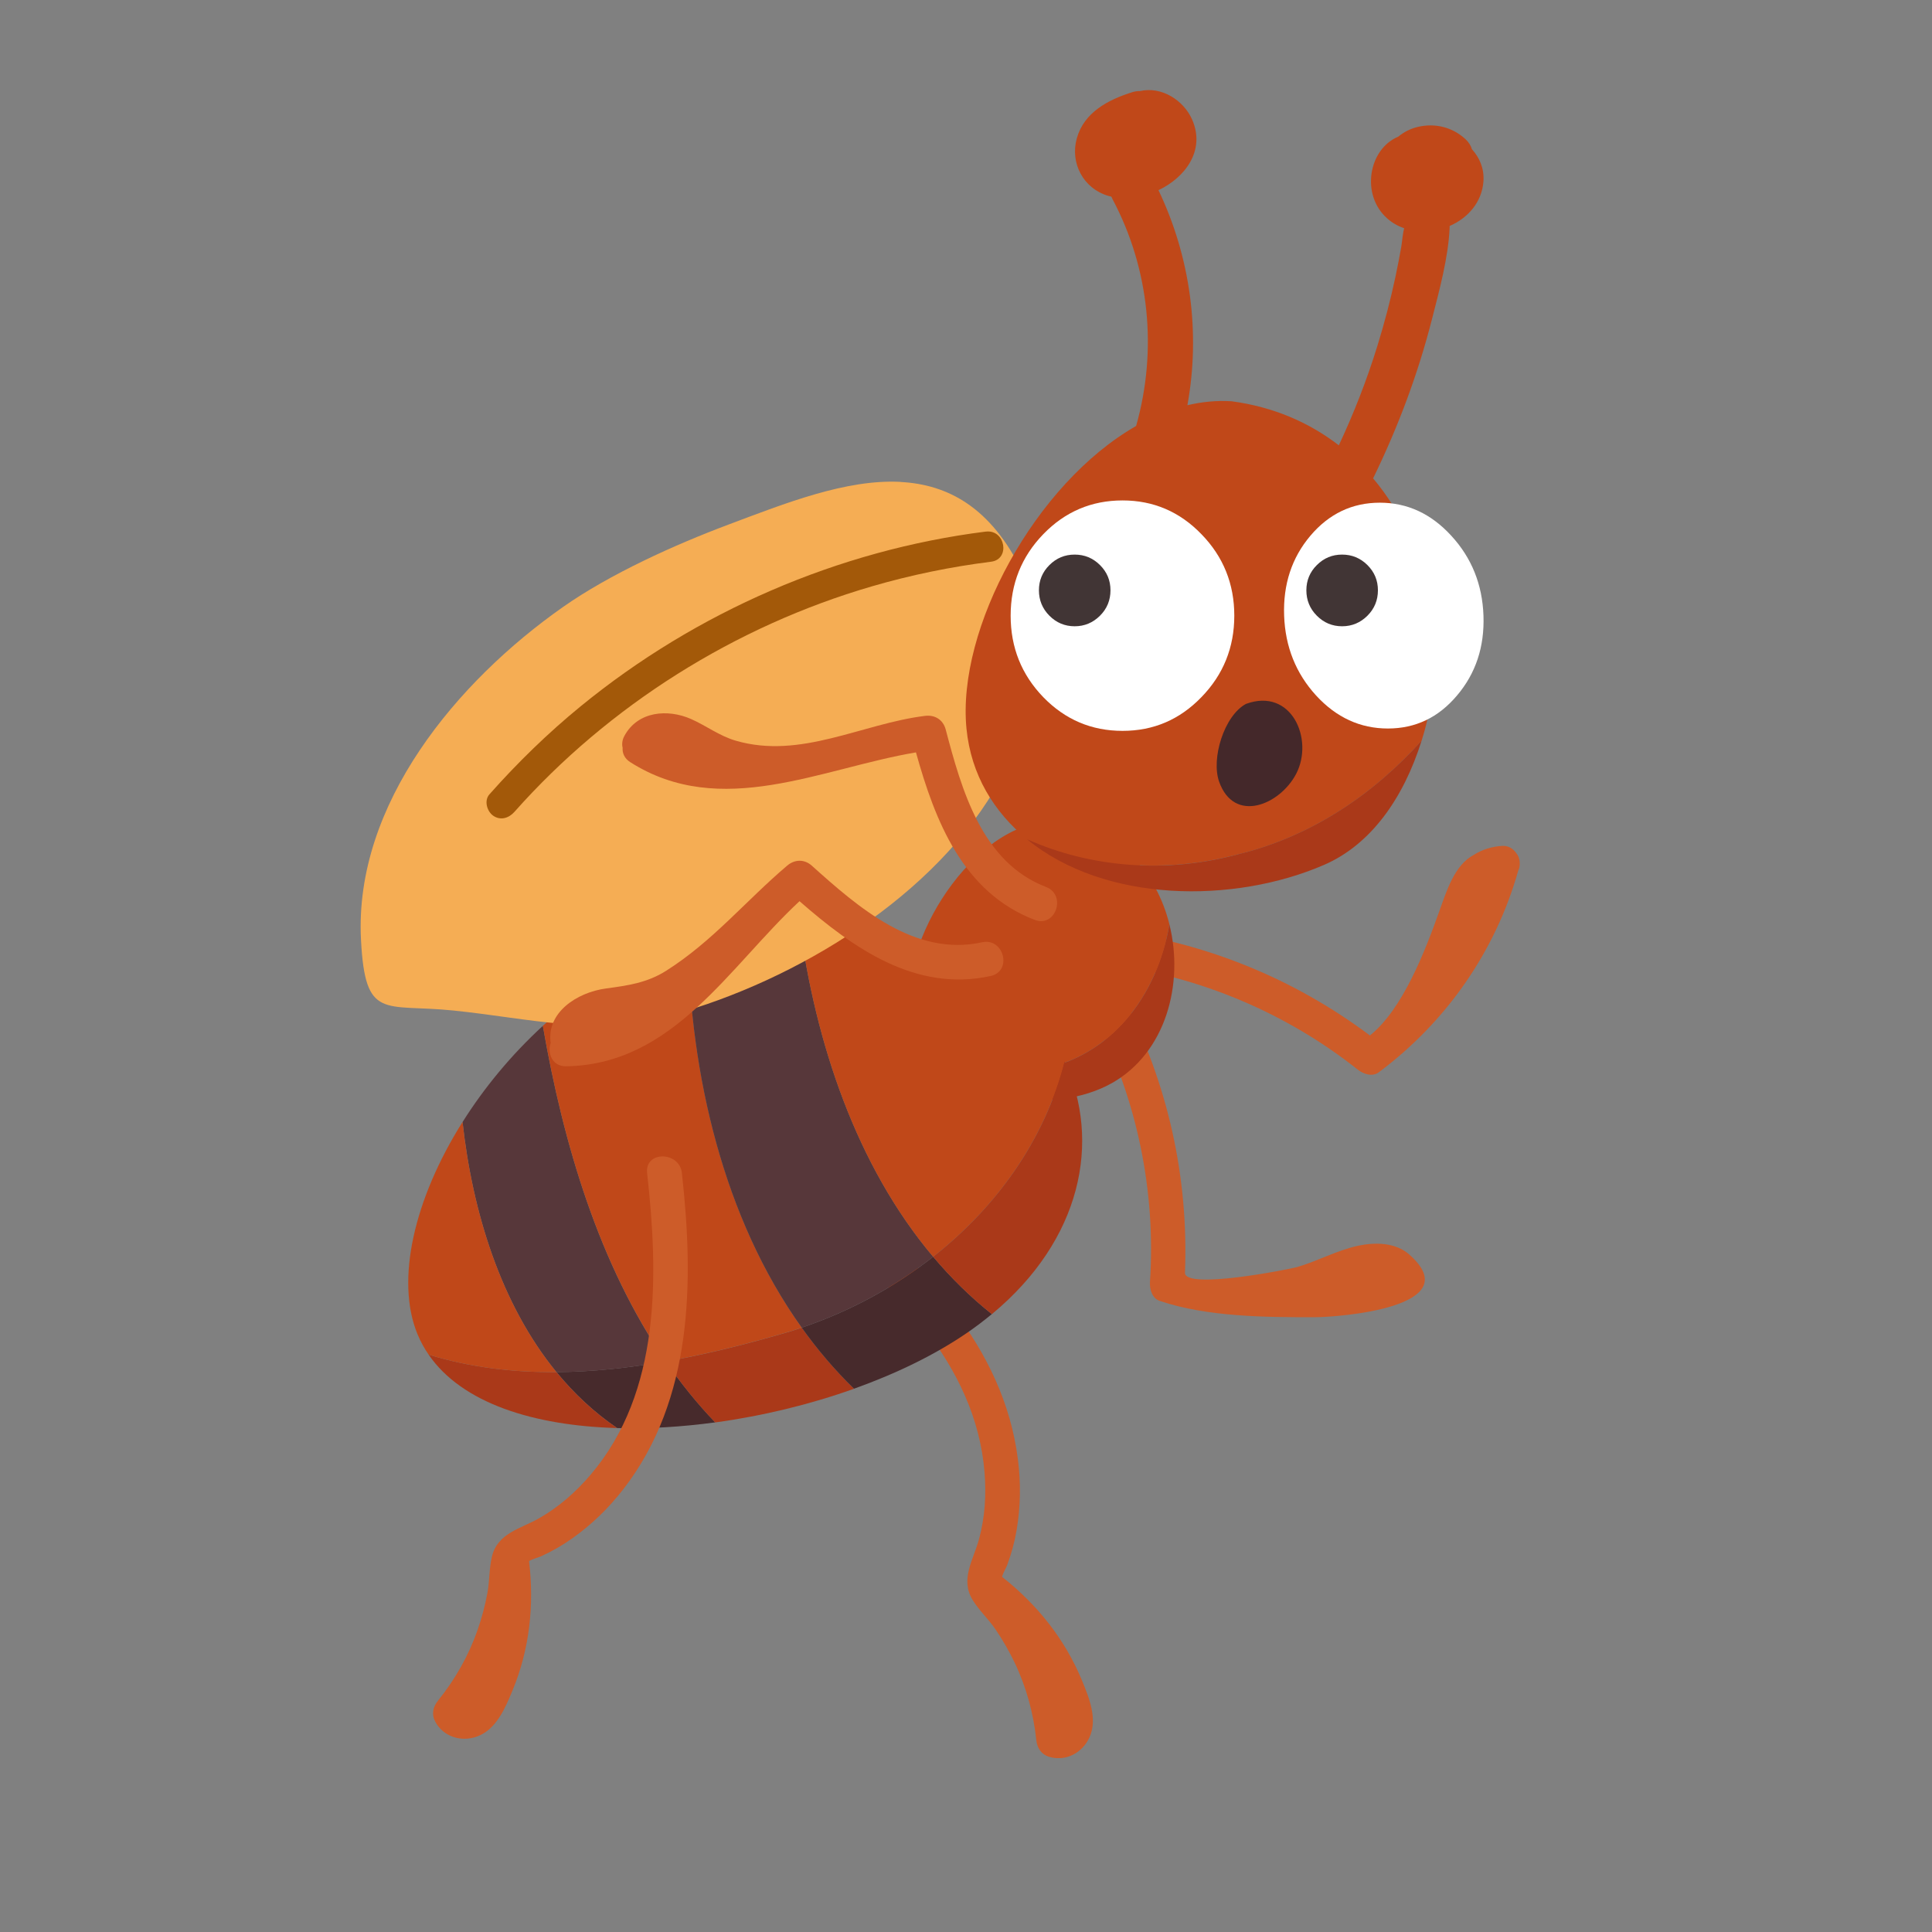 <svg fill="none" height="300" viewBox="0 0 300 300" width="300" xmlns="http://www.w3.org/2000/svg" xmlns:xlink="http://www.w3.org/1999/xlink"><rect x="0" y="0" width="300" height="300" fill="#808080" stroke="none"/><clipPath id="a"><path d="m56 14h180v259h-180z"/></clipPath><g clip-path="url(#a)"><g fill="#cd5c29"><path d="m218.844 194.808c-2.17-1.919-5.371-1.933-8.043-1.35-3.227.708-6.21 2.369-9.385 3.289-1.157.33-17.519 3.593-17.414.866.576-14.842-2.665-29.361-9.51-42.603-1.594-3.083-6.025.02-4.445 3.071 6.488 12.553 9.458 26.887 8.519 40.982-.073 1.098.311 2.528 1.508 2.938 7.354 2.488 16.495 2.554 24.16 2.534 3.551-.006 23.889-1.515 14.61-9.721z"/><path d="m129.803 185.458c-2.685-2.15-6.534 1.648-3.823 3.825 12.441 9.953 25.536 22.453 26.898 39.328.285 3.494.066 6.981-.853 10.376-.873 3.229-2.976 6.233-.985 9.469.985 1.602 2.434 2.938 3.505 4.5 1.111 1.621 2.097 3.329 2.95 5.096 1.838 3.798 2.983 7.941 3.419 12.136.132 1.244.774 2.243 2.017 2.614 2.56.761 5.113-.602 6.224-2.985 1.342-2.891-.06-6.246-1.177-8.953-2.659-6.406-6.965-11.746-12.375-16.008.146-.615.622-1.369.794-1.839.648-1.747 1.144-3.541 1.455-5.374.628-3.659.681-7.345.211-11.024-2.215-17.57-15.066-30.586-28.267-41.147z"/><path d="m235.994 134.054c0-.039-.007-.086-.014-.125-.013-.583-.218-1.079-.549-1.476-.482-.682-1.243-1.158-2.142-1.105-1.588.092-3.149.562-4.471 1.416-2.963 1.575-4.18 5.545-5.331 8.755-2.189 6.121-5.641 15.167-10.767 19.27-11.885-8.907-25.668-14.486-40.45-16.372-3.439-.437-3.406 4.97 0 5.407 14.015 1.786 27.487 7.477 38.552 16.259.859.681 2.255 1.184 3.273.423 10.477-7.822 18.102-18.727 21.661-31.327.165-.337.251-.714.231-1.125z"/></g><path d="m160.874 166.181c11.661-1.88 18.863-11.627 20.708-22.665-1.971-7.895-7.705-14.757-17.037-16.014-12.407-.794-24.378 17.337-23.26 28.719.191 1.979.78 3.759 1.653 5.347 4.874 3.819 11.66 5.354 17.943 4.613z" fill="#c04819"/><path d="m181.582 143.523c-1.845 11.038-9.047 20.779-20.707 22.665-6.283.741-13.076-.801-17.943-4.612 5.132 9.317 20.562 11.772 29.728 6.604 8.354-4.712 11.231-15.392 8.922-24.65z" fill="#aa3919"/><path d="m95.828 221.748c4.894.139 10.046-.179 15.232-.88-2.818-2.938-5.364-6.108-7.679-9.47-5.648 1-11.336 1.622-16.971 1.661 2.712 3.309 5.833 6.247 9.418 8.689z" fill="#472a2c"/><path d="m71.827 174.229c1.541 13.969 5.946 28.289 14.583 38.837 5.635-.046 11.323-.661 16.971-1.661-10.324-14.988-15.906-33.729-19.087-52.112-4.907 4.506-9.134 9.635-12.467 14.936z" fill="#57373a"/><path d="m103.381 211.405c2.315 3.362 4.861 6.531 7.678 9.47 7.322-1 14.716-2.786 21.555-5.228-2.996-2.912-5.695-6.095-8.115-9.483-1.191.404-2.388.774-3.598 1.105-5.708 1.635-11.588 3.091-17.52 4.143z" fill="#aa3919"/><path d="m84.294 159.286c3.181 18.383 8.77 37.124 19.087 52.112 5.933-1.045 11.812-2.508 17.52-4.142 1.204-.331 2.401-.702 3.598-1.105-12.163-17.001-17.328-39.335-17.692-60.391-8.412 2.753-16.058 7.603-22.513 13.526z" fill="#c04819"/><path d="m124.134 143.278c-3.756.027-7.718.351-11.884 1.019-1.852.384-3.664.88-5.45 1.463.364 21.056 5.529 43.39 17.692 60.39 7.275-2.448 14.265-6.18 20.41-11.004-11.925-14.148-18.274-33.193-20.761-51.875z" fill="#57373a"/><path d="m144.902 195.153c-6.137 4.824-13.128 8.556-20.41 11.005 2.421 3.388 5.119 6.571 8.115 9.483 6.521-2.33 12.547-5.248 17.513-8.649 1.383-.947 2.672-1.926 3.889-2.938-3.346-2.667-6.375-5.658-9.113-8.908z" fill="#472a2c"/><path d="m165.319 164.852c-5.695-12.315-20.119-21.719-41.184-21.573 2.493 18.681 8.842 37.726 20.76 51.874 9.703-7.623 17.269-17.973 20.417-30.301z" fill="#c04819"/><path d="m165.319 164.852c-3.148 12.321-10.714 22.671-20.417 30.301 2.738 3.249 5.768 6.24 9.114 8.907 13.955-11.554 17.017-26.854 11.303-39.208z" fill="#aa3919"/><path d="m66.556 210.346c5.178 7.544 16.309 11.038 29.266 11.402-3.585-2.436-6.706-5.38-9.418-8.689-6.759.053-13.439-.735-19.848-2.713z" fill="#aa3919"/><path d="m64.87 207.262c.456 1.098 1.025 2.124 1.687 3.083 6.415 1.986 13.089 2.766 19.848 2.713-8.637-10.548-13.042-24.868-14.583-38.837-7.46 11.858-10.496 24.564-6.958 33.041z" fill="#c04819"/><path d="m139.842 74.827c-8.472-.443-17.91 3.322-26.693 6.617-8.386 3.143-18.426 7.683-25.747 12.825-16.395 11.508-32.427 30.559-31.349 51.629.648 12.672 3.591 9.92 14.306 11.011 12.136 1.238 21.852 4.05 34.021.689 19.134-5.281 41.125-18.443 50.986-36.608 4.874-8.986 8.121-22.44 3.373-32.207-4.835-9.946-11.495-13.553-18.896-13.943z" fill="#f5ad54"/><path d="m153.083 82.543c-22.963 2.885-44.987 12.474-62.904 27.118-5.099 4.169-9.815 8.762-14.187 13.692-.853.959-.377 2.627.582 3.302 1.151.807 2.447.377 3.3-.582 14.682-16.551 34.286-28.846 55.516-35.026 6.058-1.767 12.255-3.037 18.512-3.825 3.029-.384 2.196-5.056-.827-4.672z" fill="#a35909"/><path d="m192.21 132.67c11.362-2.752 20.959-9.244 28.532-17.642 4.312-13.466 1.693-29.791-7.527-40.75 3.856-7.901 6.958-16.166 9.134-24.69 1.157-4.54 2.533-9.516 2.751-14.221 0-.093 0-.185 0-.278 2.811-1.218 5.033-3.679 5.252-6.981.125-1.939-.609-3.646-1.799-4.943-.152-.543-.47-1.072-.999-1.562-2.024-1.859-4.689-2.521-7.361-1.906-1.197.278-2.216.814-3.082 1.529-4.61 1.919-5.84 9.033-1.713 12.686.787.702 1.686 1.204 2.645 1.535-.244.854-.297 1.926-.443 2.799-.278 1.588-.582 3.176-.919 4.751-.774 3.626-1.72 7.22-2.818 10.767-1.633 5.274-3.637 10.403-5.972 15.386-4.537-3.507-10.086-5.962-16.647-6.842-2.301-.146-4.603.079-6.865.615 2.057-11.283.47-22.996-4.49-33.392 4.213-2.005 7.295-6.214 5.238-10.939-1.33-3.038-4.769-5.228-8.115-4.447-.371-.013-.774.04-1.197.172-3.724 1.165-7.487 3.117-8.612 7.173-1.064 3.825 1.012 7.762 4.835 8.907.179.053.357.099.536.139.053.139.119.278.192.417 5.747 10.826 6.977 23.439 3.65 35.192-15.687 8.96-27.857 31.506-26.342 46.991.707 7.199 4.259 12.943 9.398 17.172 10.033 4.473 21.64 5.314 32.738 2.356z" fill="#c04819"/><path d="m192.211 132.67c-11.105 2.965-22.712 2.118-32.738-2.356 12.05 9.913 32.123 10.059 46.144 3.977 7.249-3.143 12.315-10.329 15.125-19.27-7.572 8.398-17.169 14.89-28.531 17.643z" fill="#aa3919"/><path d="m174.307 77.707c-4.821 0-8.922 1.747-12.308 5.241-3.38 3.494-5.066 7.716-5.066 12.653 0 4.936 1.686 9.152 5.066 12.652 3.386 3.488 7.487 5.235 12.308 5.235s8.876-1.747 12.249-5.235c3.406-3.5 5.105-7.722 5.105-12.652 0-4.93-1.699-9.159-5.105-12.653-3.373-3.494-7.454-5.241-12.249-5.241z" fill="#fff"/><path d="m214.26 78.057c-4.292 0-7.89 1.714-10.787 5.135-2.89 3.421-4.246 7.557-4.074 12.401.172 4.837 1.826 8.966 4.961 12.401 3.141 3.421 6.858 5.128 11.15 5.128 4.293 0 7.851-1.707 10.735-5.128 2.91-3.428 4.279-7.564 4.107-12.401-.172-4.844-1.839-8.973-4.994-12.401-3.128-3.421-6.825-5.135-11.098-5.135z" fill="#fff"/><path d="m170.808 87.745c-1.091-1.085-2.4-1.628-3.935-1.628-1.534 0-2.837.543-3.922 1.628-1.084 1.079-1.627 2.389-1.627 3.917s.543 2.859 1.627 3.944c1.085 1.092 2.394 1.641 3.922 1.641s2.837-.549 3.935-1.641c1.085-1.085 1.627-2.402 1.627-3.944s-.542-2.832-1.627-3.917z" fill="#413535"/><path d="m212.336 87.745c-1.092-1.085-2.401-1.628-3.935-1.628-1.535 0-2.838.543-3.922 1.628-1.085 1.079-1.627 2.389-1.627 3.917s.542 2.859 1.627 3.944c1.084 1.092 2.394 1.641 3.922 1.641 1.527 0 2.837-.549 3.935-1.641 1.084-1.085 1.627-2.402 1.627-3.944s-.543-2.832-1.627-3.917z" fill="#413535"/><path d="m193.467 109.304c-3.386 1.827-5.429 8.484-4.166 12.064 2.328 6.578 9.451 3.626 11.971-1.218 2.777-5.347-.721-13.446-7.805-10.846z" fill="#44282a"/><g fill="#cd5c29"><path d="m162.415 137.72c-9.98-3.812-13.102-15.128-15.569-24.452-.397-1.495-1.66-2.296-3.188-2.111-9.788 1.198-19.305 6.796-29.404 3.858-2.514-.728-4.557-2.303-6.918-3.355-3.658-1.621-8.287-1.231-10.371 2.594-.357.655-.423 1.297-.284 1.866-.059.814.271 1.648 1.19 2.231 14.068 8.946 29.603.972 44.359-1.522 2.969 10.667 7.295 21.751 18.446 26.013 3.247 1.244 4.986-3.878 1.746-5.116z"/><path d="m152.489 146.316c-10.437 2.296-19.246-5.446-26.429-11.892-1.151-1.032-2.652-1.006-3.823-.013-6.448 5.466-11.561 11.759-18.829 16.352-2.897 1.833-5.933 2.276-9.259 2.719-4.63.616-9.312 3.786-8.638 8.471-.542 1.588.238 3.653 2.394 3.619 16.667-.244 25.278-15.445 36.244-25.635 8.333 7.285 18.035 14.174 29.689 11.613 3.399-.748 2.043-5.982-1.349-5.234z"/><path d="m105.887 182.149c-.383-3.421-5.787-3.461-5.403 0 1.766 15.836 2.189 33.948-8.77 46.838-2.268 2.667-4.894 4.983-7.936 6.73-2.897 1.668-6.508 2.303-7.394 5.996-.436 1.826-.357 3.805-.701 5.658-.357 1.932-.873 3.838-1.514 5.697-1.382 3.984-3.505 7.729-6.157 11.005-.787.973-1.038 2.131-.423 3.276 1.27 2.349 4.041 3.196 6.508 2.289 2.989-1.092 4.372-4.453 5.496-7.166 2.652-6.413 3.373-13.235 2.559-20.071.542-.331 1.409-.529 1.865-.741 1.693-.774 3.307-1.694 4.828-2.773 3.029-2.144 5.668-4.712 7.943-7.643 10.846-13.989 10.966-32.287 9.094-49.095z"/></g></g></svg>